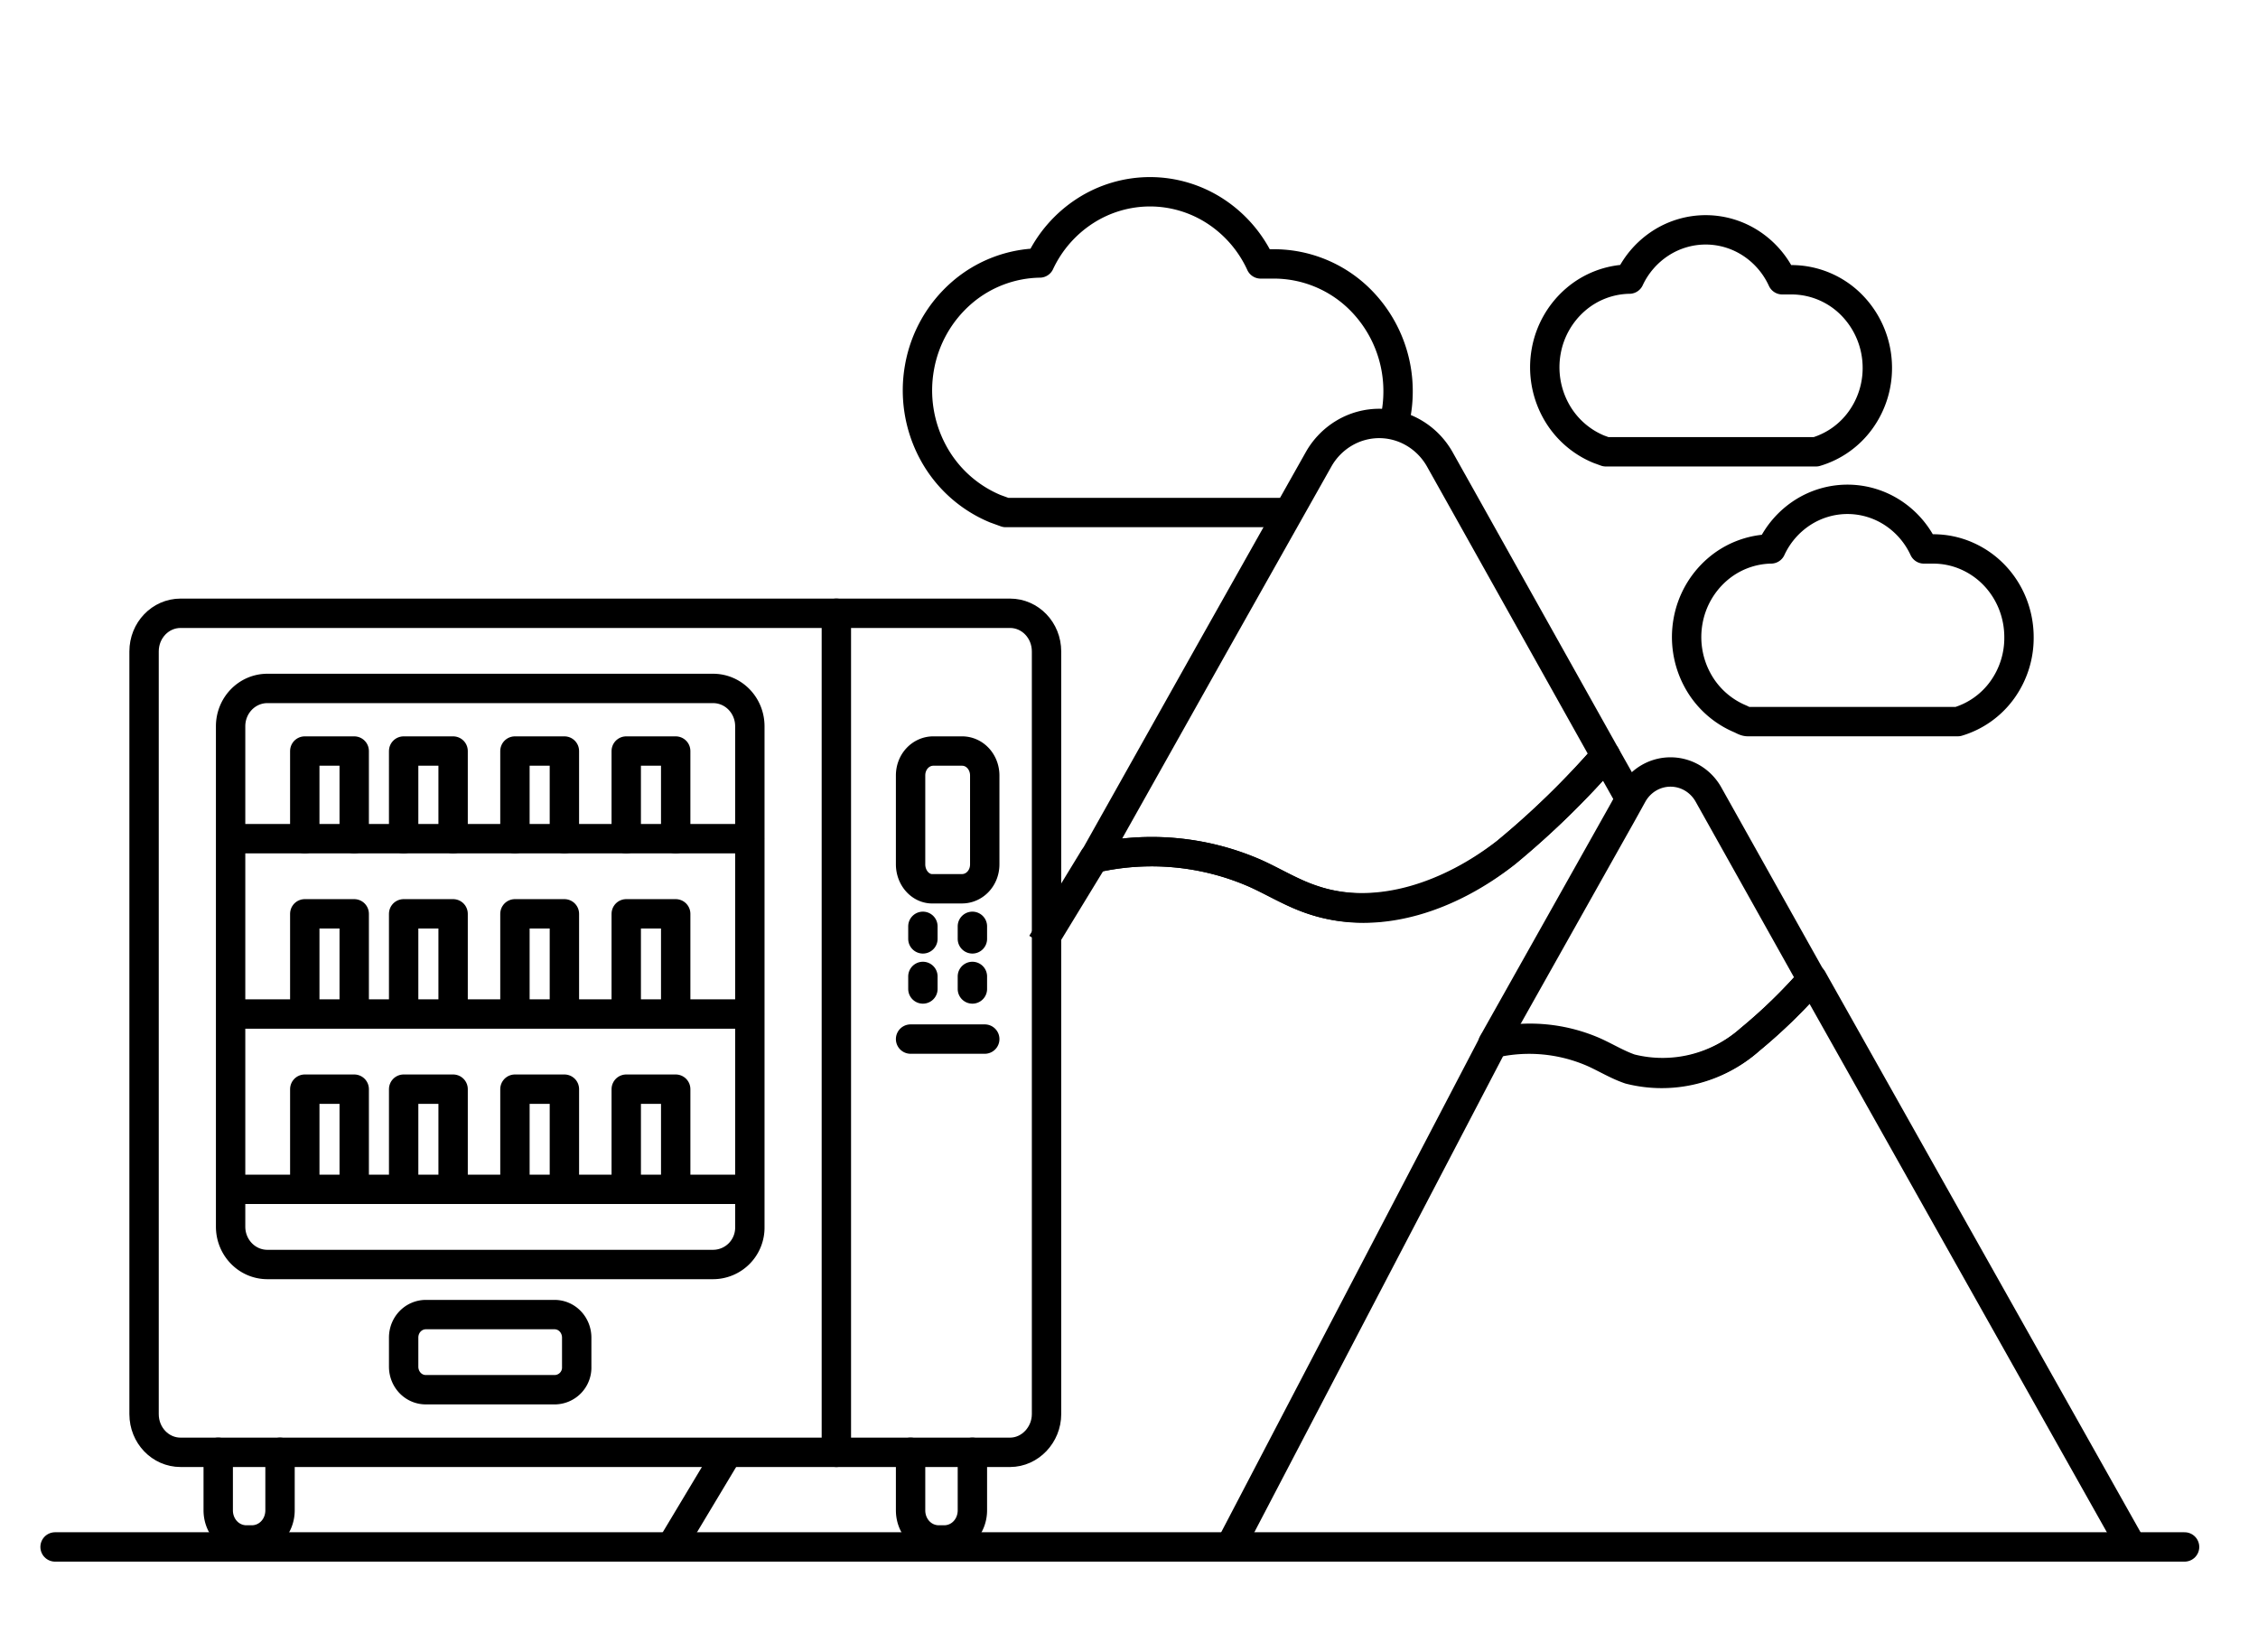 <svg width="123" height="90" fill="none" xmlns="http://www.w3.org/2000/svg"><g clip-path="url(#clip0_1675_1665)" stroke="#000" stroke-width="1.6" stroke-linejoin="round"><path d="M87.464 41.159a46.021 46.021 0 01-5.41 5.279c-2.998 2.372-6.92 3.807-10.518 2.585-1.154-.367-2.088-.972-3.138-1.447a14.07 14.07 0 00-8.789-.83l6.448-11.483 5.767-10.237a3.873 3.873 0 011.397-1.434 3.737 3.737 0 011.907-.526c.67 0 1.328.181 1.908.526.58.344 1.062.838 1.397 1.434l1.396 2.491 7.635 13.642z" stroke-linecap="round"/><path d="M88.502 42.998l-1.037-1.84a46.022 46.022 0 01-5.433 5.279c-2.999 2.325-6.955 3.772-10.52 2.586-1.095-.368-2.087-.973-3.136-1.447a14.07 14.07 0 00-8.79-.83l-2.418 3.963M36.555 84.263l2.876-4.794" stroke-linecap="square"/><path d="M98.702 53.344a28.847 28.847 0 01-3.38 3.286 7.265 7.265 0 01-3.083 1.632 7.14 7.14 0 01-3.468-.007c-.692-.237-1.303-.617-1.96-.913a8.732 8.732 0 00-5.49-.51l7.047-12.539.565-1.02c.21-.372.511-.68.873-.895a2.337 2.337 0 012.383 0c.362.215.663.523.873.895l5.64 10.07z" stroke-linecap="round"/><path d="M67.32 83.665l14.045-26.881a8.733 8.733 0 015.49.51c.657.297 1.269.676 1.96.914a7.138 7.138 0 003.453.012 7.263 7.263 0 003.076-1.614 28.847 28.847 0 003.38-3.286l17.074 30.345" stroke-linecap="square"/><path d="M109.98 34.704a4.837 4.837 0 01-.913 2.879 4.616 4.616 0 01-2.42 1.724H95.205c-.127 0-.265-.083-.392-.143a4.716 4.716 0 01-2.356-2.14c-.521-.972-.7-2.1-.504-3.191a4.835 4.835 0 011.577-2.797 4.597 4.597 0 012.944-1.136 4.705 4.705 0 011.702-1.97 4.521 4.521 0 012.462-.731 4.52 4.52 0 012.461.732 4.701 4.701 0 011.702 1.97h.508c.613 0 1.221.123 1.787.365a4.668 4.668 0 011.516 1.041c.434.446.778.976 1.013 1.559.234.583.355 1.208.355 1.838zm-7.716-14.685a4.836 4.836 0 01-.922 2.874 4.614 4.614 0 01-2.423 1.717H87.477l-.392-.143a4.716 4.716 0 01-2.357-2.143 4.923 4.923 0 01-.501-3.194 4.835 4.835 0 011.582-2.797 4.595 4.595 0 012.948-1.13 4.703 4.703 0 011.71-1.962 4.519 4.519 0 012.465-.721 4.52 4.52 0 012.459.742 4.704 4.704 0 011.694 1.977h.496a4.603 4.603 0 013.302 1.394 4.873 4.873 0 011.381 3.386zm-32.155 7.899H54.787l-.567-.206a6.816 6.816 0 01-3.406-3.097A7.115 7.115 0 0150.09 20a6.987 6.987 0 012.287-4.042 6.643 6.643 0 014.26-1.633 6.796 6.796 0 012.472-2.836 6.532 6.532 0 013.562-1.043 6.534 6.534 0 013.553 1.073 6.802 6.802 0 012.449 2.857h.716a6.656 6.656 0 014.773 2.015 7.043 7.043 0 011.995 4.894 7.04 7.04 0 01-.18 1.624" stroke-linecap="round"/></g><path d="M55.018 79.11H9.838c-1.102 0-1.99-.928-1.99-2.078V35.484c0-1.15.888-2.078 1.99-2.078h45.18c1.102 0 1.99.928 1.99 2.078v41.548c0 1.113-.888 2.078-1.99 2.078z" stroke="#000" stroke-width="1.6" stroke-miterlimit="10" stroke-linecap="round" stroke-linejoin="round"/><path d="M38.841 68.879H14.567c-1.11 0-2.005-.921-2.005-2.063V39.562c0-1.141.896-2.062 2.005-2.062h24.274c1.11 0 2.005.92 2.005 2.062v27.254a2.008 2.008 0 01-2.005 2.063zm6.718-35.473V79.11M12.563 45.685h28.284m-28.284 9.551h28.284m-28.284 9.549h28.284M30.202 75.7h-7c-.694 0-1.214-.574-1.214-1.256v-1.58c0-.718.555-1.257 1.213-1.257h7c.694 0 1.214.575 1.214 1.257v1.58a1.207 1.207 0 01-1.213 1.256zm19.4-28.62v-4.837c0-.762.567-1.333 1.24-1.333h1.56c.709 0 1.24.61 1.24 1.333v4.836c0 .762-.567 1.333-1.24 1.333h-1.56c-.673.038-1.24-.571-1.24-1.333zM15.254 79.11v3.158c0 .902-.68 1.616-1.54 1.616h-.287c-.86 0-1.54-.714-1.54-1.616v-3.159m41.082.001v3.158c0 .902-.68 1.616-1.54 1.616h-.287c-.86 0-1.54-.714-1.54-1.616v-3.159m.671-28.65v.682m2.696-.682v.682m-2.696 2.047v.682m2.696-.682v.682m.673 2.73h-4.04" stroke="#000" stroke-width="1.6" stroke-miterlimit="10" stroke-linecap="round" stroke-linejoin="round"/><path d="M16.602 45.685V40.91h2.693v4.775m2.693 0V40.91h2.694v4.775m3.368 0V40.91h2.694v4.775m3.369 0V40.91h2.694v4.775m-20.205 8.867v-4.775h2.693v4.775m2.693 0v-4.775h2.694v4.775m3.368 0v-4.775h2.694v4.775m3.369 0v-4.775h2.694v4.775m-20.205 9.551v-4.775h2.693v4.775m2.693 0v-4.775h2.694v4.775m3.368 0v-4.775h2.694v4.775m3.369 0v-4.775h2.694v4.775" stroke="#000" stroke-width="1.6" stroke-miterlimit="10" stroke-linecap="round" stroke-linejoin="round"/><path d="M3 84.264h116" stroke="#000" stroke-width="1.6" stroke-linecap="round"/><defs><clipPath id="clip0_1675_1665"><path fill="#fff" transform="translate(35.5 9)" d="M0 0h84v75H0z"/></clipPath></defs></svg>